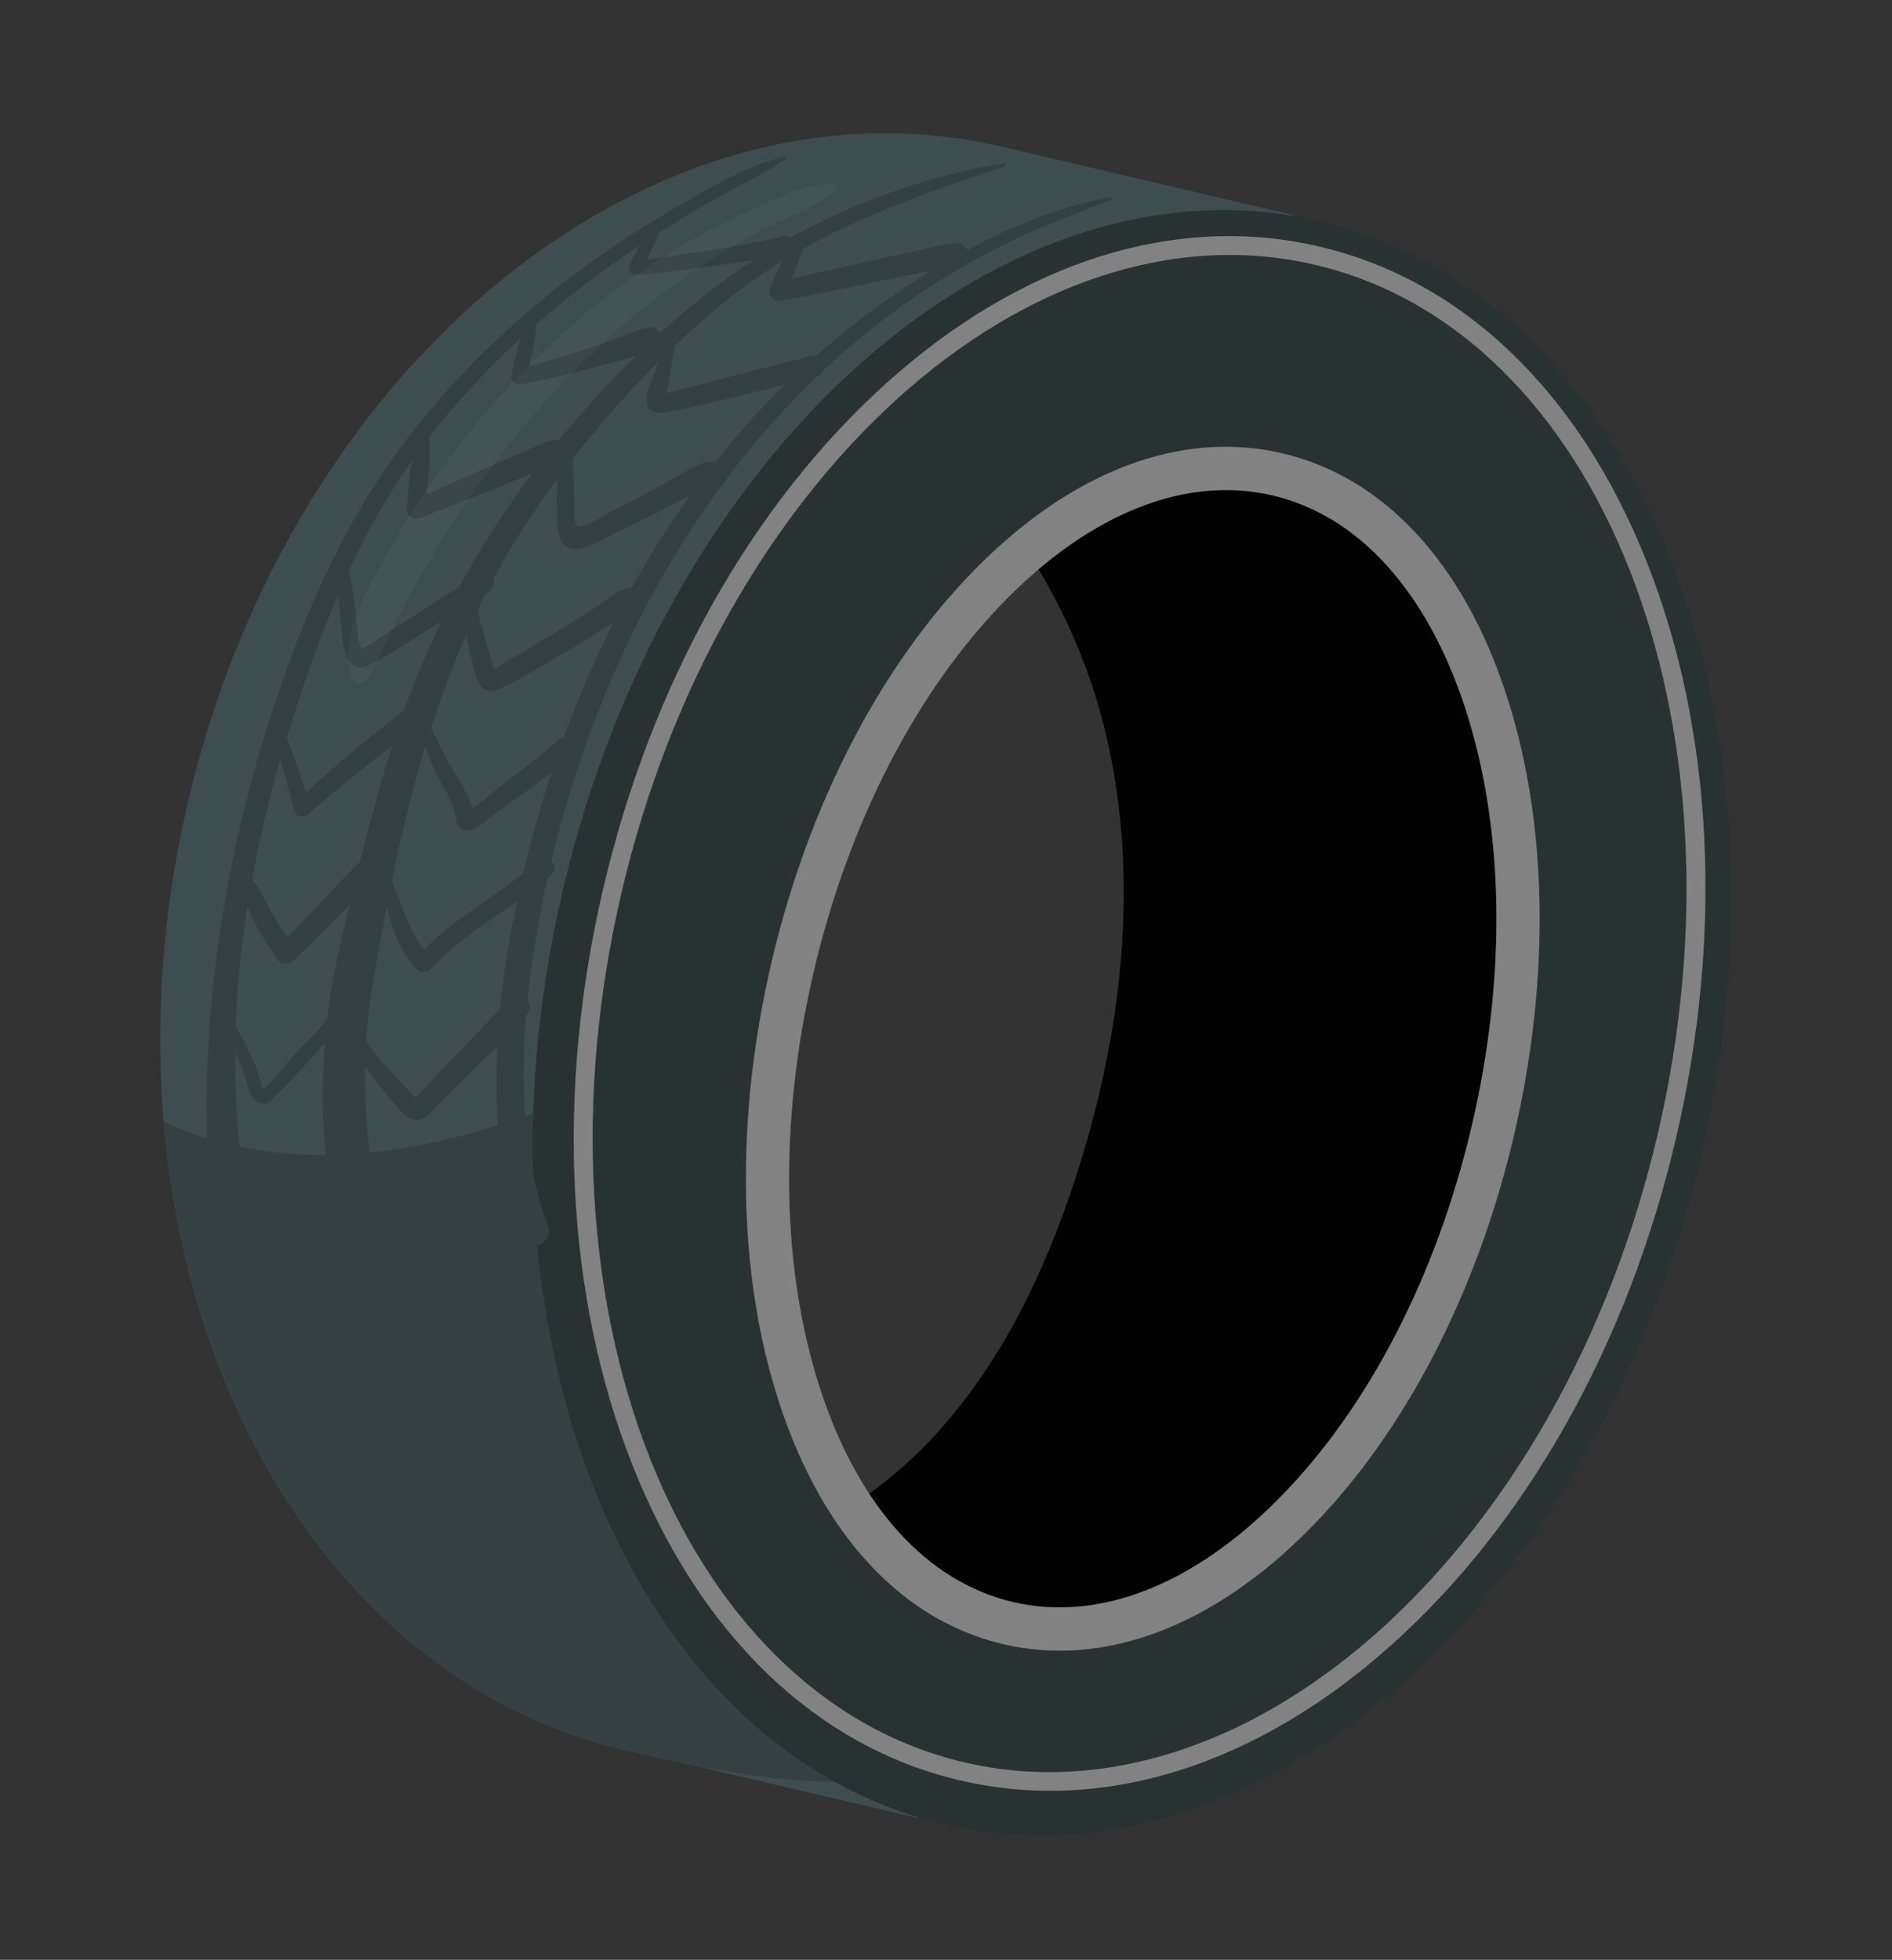 <?xml version="1.0" encoding="UTF-8"?> <svg xmlns="http://www.w3.org/2000/svg" width="613" height="635" viewBox="0 0 613 635" fill="none"><rect x="0" y="0" width="613" height="635" fill="#333333" stroke="none"/> <g clip-path="url(#clip0_111_1637)"> <path d="M185.586 288.917C216.137 158.589 316.292 68.227 418.294 72.386L418.936 69.65L324.542 47.522L114.834 254.465L193.413 564.711L297.182 589.037L297.824 586.301C204.591 544.731 155.037 419.236 185.586 288.917Z" fill="#3E4D50"></path> <path d="M358.789 239.915C369.301 286.638 363.333 335.944 348.528 381.494C338.505 412.348 324.14 442.395 301.955 466.069C279.77 489.742 249.018 506.577 216.578 507.179C225.465 519.712 241.053 525.29 255.76 529.738C275.011 535.534 294.462 540.622 314.114 545.005C339.384 550.611 365.731 554.988 391.013 549.417C426.809 541.519 455.887 514.295 474.658 482.817C493.429 451.339 503.401 415.528 513.622 380.343C530.628 321.791 548.75 258.275 526.613 201.544C512.105 164.314 481.112 134.776 445.002 117.661C417.883 104.8 388.021 98.589 358.144 97.165C342.271 96.418 297.581 90.666 293.061 111.918C289.269 129.695 316.494 155.319 325.698 168.06C341.436 189.742 352.888 213.699 358.789 239.915Z" fill="#020202"></path> <path d="M189.794 287.258C216.354 173.958 295.486 90.858 382.763 73.822C365.235 61.38 345.464 52.449 324.542 47.522C212.582 21.277 94.548 116.328 60.908 259.835C27.267 403.341 90.764 540.937 202.724 567.183C226.282 572.705 251.883 577.879 274.985 577.137C200.64 524.687 162.546 403.495 189.794 287.258Z" fill="#3E4D50"></path> <path d="M202.87 567.217C226.437 572.741 252.039 577.915 275.14 577.173C215.71 535.263 179.492 449.494 181.211 357.406L178.234 358.575C155.417 367.418 131.358 373.843 106.926 374.226C88.658 374.504 69.819 371.3 53.156 363.497C61.742 464.533 118.563 547.454 202.87 567.217Z" fill="#344042"></path> <path d="M427.673 71.698C325.846 47.828 216.044 144.742 182.421 288.175C148.798 431.609 204.092 567.215 305.919 591.085C407.747 614.955 517.541 518.03 551.16 374.614C584.779 231.199 529.491 95.566 427.673 71.698ZM328.162 520.088C265.561 505.413 234.048 411.434 257.762 310.272C281.476 209.111 351.472 138.926 414.073 153.601C476.674 168.276 508.187 262.256 484.473 363.417C460.759 464.578 390.772 534.765 328.162 520.088Z" fill="#283233"></path> <path d="M325.024 532.736C292.255 525.054 266.513 497.372 252.539 454.783C238.965 413.404 238.057 362.564 250 311.618C261.942 260.673 285.352 215.523 315.901 184.487C347.307 152.546 382.643 139.181 415.476 146.878C448.309 154.574 473.987 182.242 487.963 224.821C501.537 266.2 502.442 317.05 490.5 367.995C478.557 418.941 455.15 464.082 424.601 495.117C393.12 527.05 357.756 540.409 325.024 532.736ZM412.275 160.531C384.45 154.008 353.762 166.057 325.898 194.335C297.122 223.554 275.016 266.345 263.653 314.819C252.29 363.292 253.078 411.44 265.869 450.413C278.252 488.174 300.371 512.554 328.225 519.083C356.078 525.612 386.738 513.557 414.602 485.278C443.378 456.059 465.475 413.267 476.838 364.793C488.201 316.319 487.422 268.174 474.631 229.201C462.218 191.404 440.065 167.045 412.275 160.531V160.531Z" fill="#828282"></path> <path d="M310.977 576.857C264.364 565.93 226.707 529.682 204.945 474.799C183.336 420.29 179.981 353.828 195.498 287.633C211.016 221.438 243.551 163.419 287.134 124.191C331.028 84.7 380.898 68.969 427.475 79.887C474.052 90.806 511.736 127.061 533.498 181.943C555.153 236.463 558.462 302.915 542.951 369.082C527.441 435.249 494.938 493.334 451.309 532.551C407.418 572.072 357.581 587.782 310.977 576.857ZM426.088 85.806C333.554 64.115 232.768 155.282 201.407 289.066C170.045 422.851 219.816 549.31 312.35 571.002C404.883 592.693 505.669 501.527 537.031 367.742C568.392 233.958 518.612 107.496 426.088 85.806V85.806Z" fill="#828282"></path> <path d="M325.166 52.903C296.072 57.782 267.34 68.75 242.722 85.195C216.472 102.777 193.304 126.663 173.949 151.519C153.961 177.36 138.566 206.447 128.44 237.507C123.136 253.525 118.93 269.867 114.943 286.299C111.417 300.809 107.635 315.422 105.975 330.302C102.624 360.401 104.74 393.033 118.672 420.41C122.986 428.887 135.65 421.042 131.258 412.604C119.829 390.682 117.524 363.779 118.516 339.477C119.08 325.745 121.807 312.346 124.315 298.897C127.248 283.141 130.601 267.446 134.861 251.982C143.283 221.388 155.106 192.091 173.039 165.786C190.294 140.486 211.633 116.604 235.45 97.297C261.986 75.789 293.296 64.492 325.346 54.022C325.92 53.83 325.799 52.83 325.157 52.939L325.166 52.903Z" fill="#344042"></path> <path d="M254.088 50.749C241.668 53.698 229.605 61.078 218.633 67.454C206.92 74.196 195.644 81.668 184.87 89.828C163.944 105.791 144.924 124.337 129.348 145.595C112.883 168.06 101.569 192.559 92.251 218.681C81.945 247.387 74.66 277.09 70.513 307.307C66.134 340.148 65.22 374.176 70.972 406.813C72.251 414.079 83.38 410.684 82.016 403.408C76.721 375.227 74.801 346.971 77.183 318.338C79.608 289.196 86.019 260.41 94.916 232.593C103.362 206.17 113.536 179.759 128.634 156.358C142.6 134.703 160.781 115.633 180.599 99.265C191.983 89.879 203.983 81.265 216.518 73.481C222.529 69.727 228.651 66.13 234.884 62.691C241.449 59.063 248.366 55.951 254.461 51.578C254.548 51.516 254.61 51.426 254.638 51.323C254.665 51.22 254.656 51.11 254.611 51.013C254.567 50.916 254.49 50.838 254.394 50.792C254.298 50.745 254.189 50.733 254.085 50.759L254.088 50.749Z" fill="#344042"></path> <path d="M360.078 63.838C335.253 68.362 311.414 80.823 290.669 94.866C269.425 109.308 250.397 126.768 234.185 146.695C197.277 191.923 174.744 248.852 164.889 306.079C162.125 321.47 160.768 337.08 160.835 352.717C161.017 368.894 163.611 384.627 167.391 400.311C168.995 406.931 179.881 403.633 177.511 397.199C168.19 371.826 168.43 342.932 171.755 316.435C175.404 288.402 182.303 260.888 192.312 234.449C211.32 183.9 242.471 137.12 285.583 104.046C296.579 95.587 308.283 88.091 320.565 81.641C333.384 74.938 346.854 69.85 360.314 64.635C360.407 64.592 360.481 64.517 360.522 64.424C360.564 64.33 360.57 64.225 360.54 64.128C360.51 64.03 360.446 63.947 360.359 63.893C360.273 63.84 360.169 63.819 360.069 63.836L360.078 63.838Z" fill="#344042"></path> <path d="M71.739 330.849C73.634 336.682 77.007 342.033 79.133 347.823C80.203 350.768 80.847 357.625 85.205 357.627C87.13 357.626 88.499 355.888 89.749 354.66C92.154 352.241 94.48 349.746 96.846 347.289C101.552 342.399 106.336 335.987 112.072 332.328C116.698 329.381 110.073 323.123 107.401 327.914C104.729 332.704 99.991 336.827 96.265 340.861C95.261 341.944 85.934 353.083 85.277 352.765C84.755 352.528 83.865 348.201 83.519 347.293C82.811 345.433 82.049 343.59 81.203 341.785C79.216 337.538 77.105 332.954 73.75 329.618C73.555 329.438 73.305 329.328 73.041 329.303C72.777 329.278 72.511 329.341 72.286 329.481C72.06 329.621 71.886 329.831 71.791 330.078C71.695 330.326 71.684 330.599 71.758 330.854L71.739 330.849Z" fill="#344042"></path> <path d="M78.81 285.295C78.33 293.909 85.288 303.834 89.775 310.755C90.046 311.184 90.41 311.547 90.84 311.816C91.271 312.085 91.757 312.253 92.261 312.307C92.766 312.362 93.276 312.301 93.754 312.13C94.232 311.959 94.665 311.682 95.021 311.32C100.854 305.645 106.6 299.891 112.378 294.164L121.041 285.612C123.072 283.596 125.146 282.013 125.069 278.936C125.027 278.087 124.713 277.275 124.174 276.619C123.635 275.962 122.899 275.496 122.075 275.29C121.293 275.098 120.473 275.122 119.704 275.361C118.934 275.599 118.244 276.042 117.707 276.642C117.144 277.257 116.794 278.038 116.711 278.868C116.627 279.698 116.814 280.533 117.244 281.248L117.408 281.489C119.722 285.043 125.329 282.547 124.15 278.422L124.073 278.135L122.451 282.469C122.575 282.392 122.699 282.315 122.83 282.25L118.957 282.352L119.319 282.533L117.28 279.246C117.343 278.154 114.022 281.773 114.242 281.535C113.039 282.806 111.836 284.066 110.632 285.317L104.031 292.256C99.424 297.093 94.785 301.903 90.226 306.781L95.46 307.315C92.686 303.457 90.139 299.442 87.83 295.289C85.767 291.573 84.096 287.371 81.019 284.369C80.83 284.206 80.598 284.1 80.35 284.064C80.103 284.028 79.851 284.065 79.624 284.169C79.396 284.273 79.204 284.44 79.069 284.65C78.934 284.861 78.863 285.105 78.863 285.355L78.81 285.295Z" fill="#344042"></path> <path d="M88.371 234.166C88.147 238.693 90.132 243.44 91.343 247.756C92.734 252.7 94.081 257.663 95.347 262.645C95.891 264.803 98.495 264.98 99.908 263.714C107.206 257.369 114.681 251.232 122.331 245.302C125.813 242.597 129.321 239.946 132.855 237.349C135.278 235.589 139.912 233.635 140.365 230.268C140.607 228.496 139.768 226.327 137.732 226.023L137.44 225.955C136.849 225.813 136.23 225.83 135.647 226.004C135.064 226.179 134.537 226.504 134.119 226.947L133.91 227.225C132.834 228.695 132.537 230.703 134.036 232.065L134.195 232.208C137.117 234.885 141.141 231.306 139.406 227.955L139.314 227.77L138.207 232.494L138.484 232.299L134.968 232.437L135.238 232.558L133.497 228.658C133.525 228.539 129.658 231.202 129.24 231.508C127.495 232.85 125.753 234.209 124.013 235.584C120.982 237.978 117.981 240.411 115.009 242.883C108.436 248.347 102.094 254.057 95.898 259.927L100.458 260.995C98.892 255.818 97.225 250.616 95.33 245.563C93.83 241.498 92.436 236.813 89.474 233.607C89.028 233.127 88.335 233.58 88.302 234.131L88.371 234.166Z" fill="#344042"></path> <path d="M109.988 183.199C108.599 187.03 109.593 191.534 109.899 195.522C110.205 199.51 110.574 203.56 111.031 207.564C111.594 212.507 113.711 218.333 119.78 215.388C127.438 211.699 134.68 206.373 141.925 201.981L153.151 195.135C155.7 193.578 159.073 192.367 159.849 189.22C160.398 186.876 158 184.303 155.594 185.249L155.361 185.339C154.581 185.593 153.929 186.139 153.542 186.863C153.156 187.586 153.064 188.431 153.287 189.221C152.666 186.574 151.158 188.616 149.654 189.572L145.972 191.942L137.853 197.149C132.696 200.43 127.542 203.754 122.392 207.119C121.243 208.025 120.012 208.822 118.716 209.5C116.888 210.198 117.12 210.771 116.474 208.474C115.62 205.388 115.61 201.902 115.164 198.757C114.472 193.785 114.434 187.175 111.631 182.92C111.529 182.783 111.39 182.676 111.231 182.612C111.072 182.547 110.898 182.528 110.729 182.556C110.559 182.584 110.401 182.658 110.271 182.769C110.14 182.881 110.043 183.026 109.99 183.19L109.988 183.199Z" fill="#344042"></path> <path d="M137.824 139.029C132.586 146.066 132.458 156.706 131.849 165.136C131.713 167.028 134.107 168.552 135.8 167.938C144.09 164.753 152.373 161.596 160.581 158.228L172.515 153.328C176.251 151.799 180.243 150.695 183.307 148.007C185.454 146.115 183.523 142.285 180.813 142.516C176.587 142.814 172.602 145.199 168.734 146.842L157.649 151.566C149.708 154.948 141.865 158.526 134.019 162.075L138.003 164.904C138.129 156.65 140.427 147.259 138.453 139.176C138.436 139.118 138.403 139.066 138.359 139.024C138.315 138.983 138.26 138.954 138.201 138.94C138.142 138.926 138.08 138.928 138.022 138.946C137.964 138.963 137.911 138.995 137.87 139.04L137.824 139.029Z" fill="#344042"></path> <path d="M171.797 102.831C168.201 108.116 167.162 115.503 165.72 121.611C165.261 123.572 167.076 124.815 168.83 124.514C176.455 123.059 184.007 121.337 191.478 119.307C198.389 117.406 206.53 115.841 212.805 112.386C216.511 110.368 213.583 105.333 209.936 106.075C206.288 106.817 202.576 108.737 199.023 110.021C195.633 111.215 192.23 112.364 188.815 113.468C181.735 115.763 174.572 117.875 167.391 119.819L170.499 122.731C171.606 116.448 174.047 109.65 173.739 103.286C173.727 103.062 173.642 102.847 173.498 102.675C173.353 102.503 173.157 102.382 172.939 102.331C172.72 102.28 172.49 102.301 172.285 102.391C172.079 102.481 171.908 102.635 171.797 102.831V102.831Z" fill="#344042"></path> <path d="M211.945 74.517C208.089 76.807 205.757 81.87 204.05 85.828C203.431 87.28 204.266 89.217 206.068 89.082C222.359 87.84 238.314 85.037 254.436 82.755C258.871 82.14 257.828 75.632 253.401 76.663C237.831 80.325 221.737 82.287 205.878 84.678L208.131 87.381C209.53 83.302 212.235 79.684 213.344 75.528C213.385 75.348 213.373 75.16 213.308 74.988C213.243 74.816 213.129 74.666 212.98 74.558C212.831 74.451 212.653 74.389 212.469 74.382C212.285 74.374 212.103 74.421 211.945 74.517Z" fill="#344042"></path> <path d="M111.119 330.854C112.213 337.47 116.841 343.587 120.731 348.867C123.013 351.967 125.436 354.957 128 357.835C129.805 359.865 131.856 362.895 134.883 362.912C137.909 362.929 140.276 359.606 142.296 357.636C145.45 354.527 148.567 351.409 151.647 348.282C157.958 341.882 165.098 335.762 170.769 328.769C173.706 325.147 169.082 320.946 165.598 323.862C159.803 328.719 154.74 334.72 149.453 340.119C146.995 342.641 144.531 345.161 142.061 347.68C139.277 350.53 136.598 354.28 133.409 356.64L135.991 356.216C134.315 355.977 131.498 352.353 130.197 351.009C128.02 348.844 125.924 346.582 123.92 344.255C120.057 339.761 116.86 334.105 112.301 330.284C111.891 329.938 111.029 330.169 111.129 330.808L111.119 330.854Z" fill="#344042"></path> <path d="M121.8 280.238C125.607 292.031 126.053 304.904 135.306 314.192C135.877 314.721 136.632 315.006 137.41 314.985C138.189 314.964 138.928 314.64 139.469 314.081C150.669 301.601 166.271 294.434 178.694 283.347C181.71 280.658 177.106 276.288 174.12 279.013C161.861 290.264 146.332 297.448 135.204 310.031L139.367 309.92C131.106 301.739 129.976 288.909 123.558 279.428C123.453 279.196 123.26 279.014 123.022 278.924C122.783 278.834 122.518 278.842 122.286 278.947C122.053 279.052 121.872 279.245 121.782 279.484C121.691 279.722 121.7 279.987 121.805 280.22L121.8 280.238Z" fill="#344042"></path> <path d="M136.505 233.394C136.459 240.609 139.623 247.797 143.139 254.019C145.098 257.48 146.881 260.505 147.539 264.47C147.86 266.469 148.319 268.328 150.5 268.955C153.33 269.772 156.009 266.84 158.084 265.335C161.895 262.62 165.667 259.867 169.442 257.106C173.216 254.344 177.043 251.643 180.776 248.814C183.434 246.791 185.493 245.109 185.441 241.594C185.38 239.146 182.428 238.319 180.782 239.838C175.87 244.232 170.727 248.361 165.375 252.208C160.466 255.868 155.431 260.97 149.968 263.711L152.932 263.627C153.465 264.637 153.546 264.415 153.182 262.973C153.084 262.294 152.95 261.62 152.78 260.955C152.461 259.902 152.058 258.878 151.573 257.891C150.279 255.348 148.844 252.879 147.275 250.495C143.803 244.784 141.363 238.526 137.863 232.895C137.77 232.759 137.636 232.656 137.48 232.602C137.325 232.548 137.156 232.546 136.998 232.595C136.841 232.645 136.704 232.743 136.607 232.877C136.511 233.01 136.459 233.171 136.461 233.336L136.505 233.394Z" fill="#344042"></path> <path d="M150.383 191.263C149.488 198.943 151.241 206.936 152.967 214.393C154.296 220.131 155.557 226.411 162.585 222.901C170.529 218.933 178.184 214.271 185.813 209.719C189.761 207.364 193.663 204.959 197.595 202.552C201.047 200.427 205.277 199.09 207.323 195.49C208.539 193.341 206.801 190.287 204.244 190.525C200.033 190.923 197.212 194.091 193.732 196.335C189.631 198.972 185.477 201.549 181.329 204.098C177.417 206.503 173.479 208.868 169.515 211.191L163.591 214.709C162.294 215.482 159.616 217.712 158.268 217.636L160.612 218.513C160.231 218.126 159.433 214.677 159.036 213.333C158.258 210.784 157.482 208.225 156.778 205.645C155.461 200.795 154.347 195.781 152.347 191.137C152.004 190.344 150.541 190.098 150.408 191.202L150.383 191.263Z" fill="#344042"></path> <path d="M182.855 144.928C179.88 151.668 180.408 159.922 180.426 167.152C180.435 172.571 181.474 179.549 188.771 177.604C192.342 176.651 195.786 174.438 199.083 172.853C202.988 170.94 206.879 169.007 210.756 167.055C214.644 165.08 218.532 163.105 222.384 161.122C226.021 159.232 230.822 157.673 233.348 154.369C234.754 152.476 233.873 149.296 231.131 149.462C225.528 149.803 219.643 154.466 214.751 157.033C208.889 160.149 202.983 163.219 197.034 166.244C194.672 167.451 191.156 170.177 188.533 170.573C185.362 171.051 186.245 166.091 186.117 163.56C185.823 157.468 186.303 150.903 184.384 145.056C184.331 144.904 184.236 144.77 184.11 144.67C183.984 144.57 183.832 144.508 183.672 144.492C183.512 144.475 183.351 144.505 183.207 144.578C183.063 144.65 182.943 144.762 182.861 144.901L182.855 144.928Z" fill="#344042"></path> <path d="M216.518 110.091C214.961 113.241 213.605 116.487 212.46 119.81C211.47 122.637 209.439 126.539 209.486 129.542C209.57 135.094 214.843 133.819 218.524 133.056C233.874 129.919 249.133 125.857 264.399 122.056C268.723 120.972 266.683 114.365 262.361 115.44C250.79 118.337 239.262 121.34 227.725 124.341C224.907 125.075 222.086 125.78 219.287 126.558C217.874 126.851 216.489 127.267 215.147 127.8L213.473 128.293C214.671 129.504 215.281 129.486 215.304 128.241C216.59 126.859 216.882 121.876 217.228 120.033C217.875 117.012 218.357 113.958 218.67 110.884C218.792 109.71 217.174 108.811 216.552 110.07L216.518 110.091Z" fill="#344042"></path> <path d="M259.229 77.538C254.345 81.954 251.642 87.777 249.421 93.847C248.81 95.551 250.658 97.802 252.413 97.502C262.142 95.934 271.783 93.797 281.449 91.8C286.29 90.809 291.129 89.827 295.96 88.794C301.017 87.748 306.489 87.183 311.225 85.243C314.534 83.893 314.06 78.692 310.133 78.82C305.548 78.967 300.887 80.501 296.438 81.382C291.317 82.485 286.211 83.607 281.12 84.748C271.219 86.968 261.256 89.001 251.444 91.617L255.227 95.14C256.585 89.349 258.965 83.999 261.062 78.458C261.471 77.371 259.93 76.846 259.243 77.474L259.229 77.538Z" fill="#344042"></path> <g opacity="0.18"> <path opacity="0.18" d="M119.885 189.492C115.144 198.637 110.74 209.131 113.845 218.952C114.024 219.826 114.494 220.615 115.178 221.188C117.264 222.591 119.625 219.825 120.654 217.527C147 158.498 189.482 105.081 246.501 74.699C254.077 70.702 266.194 66.951 271.504 60.182C263.647 58.157 251.476 64.435 244.342 67.573C231.361 73.319 218.949 80.273 207.27 88.344C183.56 104.693 162.87 125.273 145.652 148.321C135.952 161.317 127.334 175.087 119.885 189.492V189.492Z" fill="white"></path> </g> </g> <defs> <clipPath id="clip0_111_1637"> <rect width="503.51" height="533.748" fill="white" transform="translate(121.817) rotate(13.193)"></rect> </clipPath> </defs> </svg> 